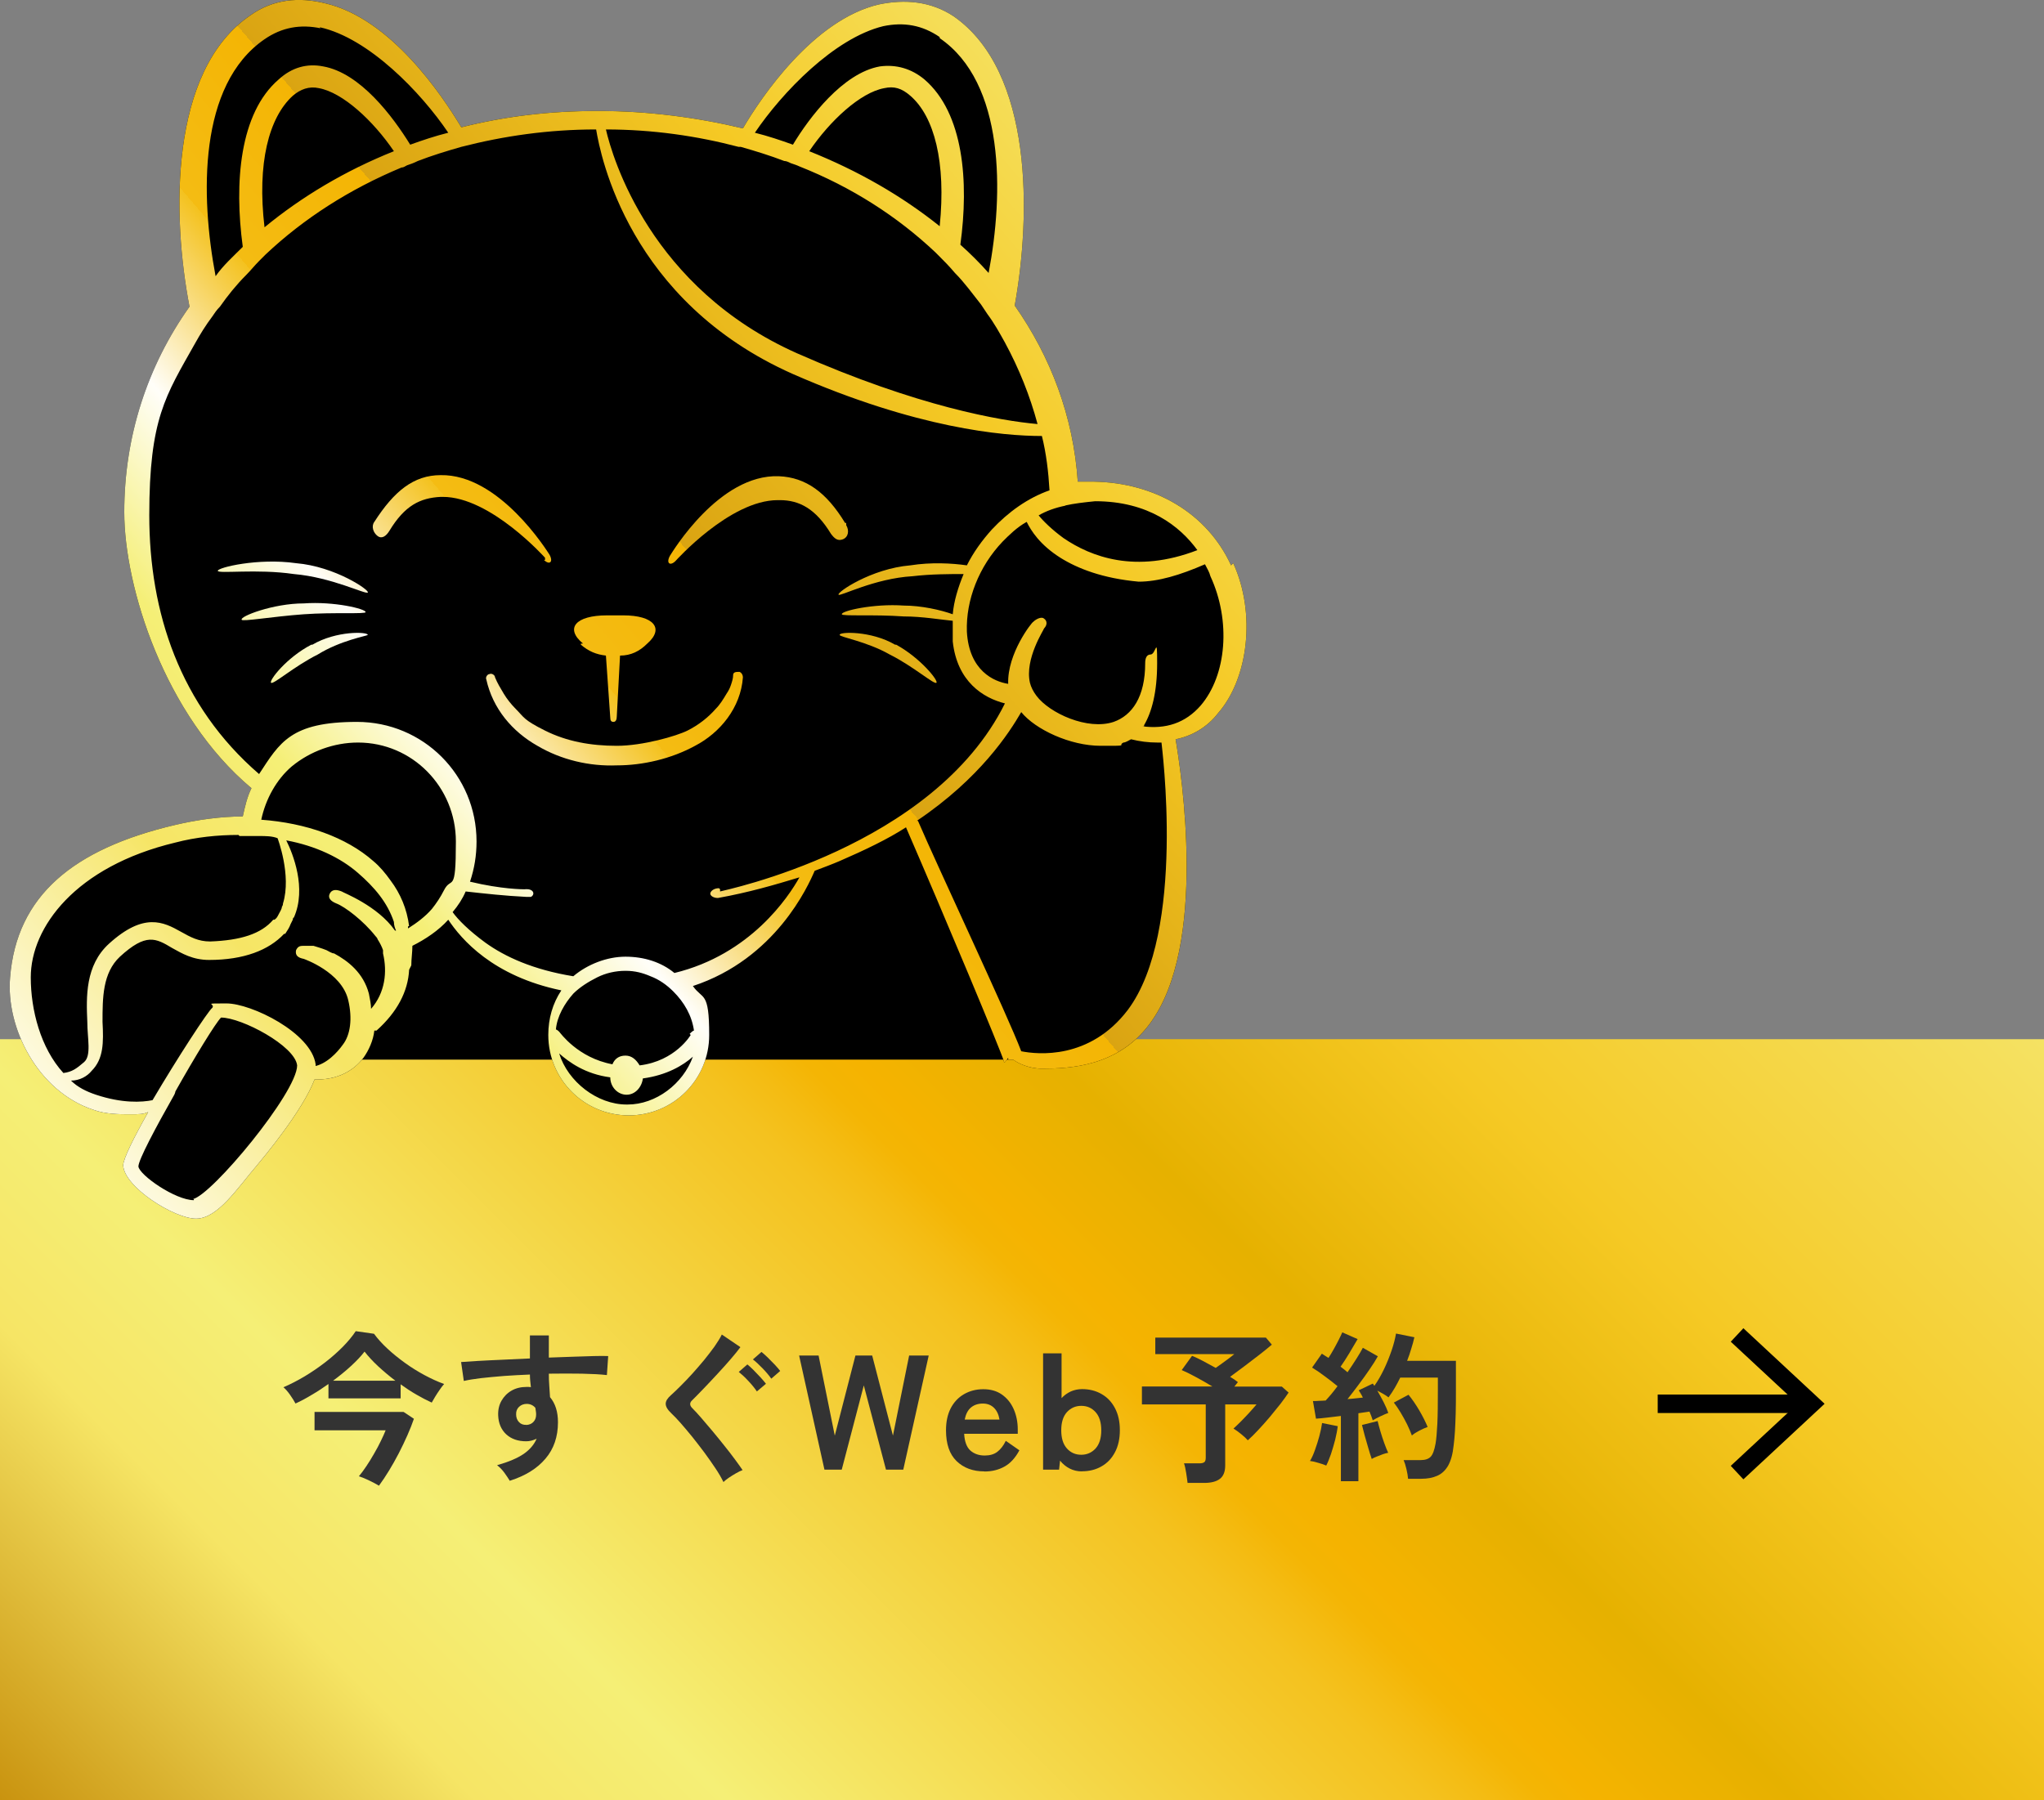 <?xml version="1.0" encoding="UTF-8"?><svg id="_レイヤー_2" xmlns="http://www.w3.org/2000/svg" xmlns:xlink="http://www.w3.org/1999/xlink" viewBox="0 0 188 165.6"><rect x="0" y="0" width="188" height="165.6" fill="#808080" stroke="none"/><defs><linearGradient id="_名称未設定グラデーション_12" x1="29.5" y1="195.1" x2="158.5" y2="66.1" gradientUnits="userSpaceOnUse"><stop offset="0" stop-color="#c9930f"/><stop offset=".17" stop-color="#f6e565"/><stop offset=".26" stop-color="#f5ef76"/><stop offset=".51" stop-color="#f4c21f"/><stop offset=".53" stop-color="#f4bc13"/><stop offset=".55" stop-color="#f4b504"/><stop offset=".57" stop-color="#f5b300"/><stop offset=".64" stop-color="#e6b100"/><stop offset=".78" stop-color="#f5c924"/><stop offset="1" stop-color="#f5e263"/></linearGradient><linearGradient id="_名称未設定グラデーション_10" x1="-13.06" y1="-944.8" x2="90.84" y2="-855.6" gradientTransform="translate(0 -856.97) scale(1 -1)" gradientUnits="userSpaceOnUse"><stop offset="0" stop-color="#fff"/><stop offset=".2" stop-color="#f6e565"/><stop offset=".3" stop-color="#f5ef76"/><stop offset=".4" stop-color="#fffef9"/><stop offset=".5" stop-color="#f4c21f"/><stop offset=".5" stop-color="#f4bc13"/><stop offset=".6" stop-color="#f4b504"/><stop offset=".6" stop-color="#f5b300"/><stop offset=".6" stop-color="#e6b100"/><stop offset=".6" stop-color="#daa412"/><stop offset=".8" stop-color="#f5c924"/><stop offset="1" stop-color="#f5e263"/></linearGradient><linearGradient id="_名称未設定グラデーション_10-2" x1="-8.76" y1="-950" x2="95.24" y2="-860.7" xlink:href="#_名称未設定グラデーション_10"/><linearGradient id="_名称未設定グラデーション_10-3" x1="-11.18" y1="-947.17" x2="92.82" y2="-857.87" xlink:href="#_名称未設定グラデーション_10"/><linearGradient id="_名称未設定グラデーション_10-4" x1="2.86" y1="-963.42" x2="106.76" y2="-874.22" xlink:href="#_名称未設定グラデーション_10"/><linearGradient id="_名称未設定グラデーション_10-5" x1="-8.49" y1="-950.26" x2="95.41" y2="-860.96" xlink:href="#_名称未設定グラデーション_10"/><linearGradient id="_名称未設定グラデーション_10-6" x1="3.11" y1="-963.76" x2="107.01" y2="-874.56" xlink:href="#_名称未設定グラデーション_10"/><linearGradient id="_名称未設定グラデーション_10-7" x1="13.63" y1="-975.98" x2="117.53" y2="-886.78" xlink:href="#_名称未設定グラデーション_10"/><linearGradient id="_名称未設定グラデーション_10-8" x1="4.42" y1="-965.37" x2="108.42" y2="-876.07" xlink:href="#_名称未設定グラデーション_10"/><linearGradient id="_名称未設定グラデーション_10-9" x1="-.02" y1="-960.13" x2="103.98" y2="-870.93" xlink:href="#_名称未設定グラデーション_10"/></defs><g id="_レイヤー_1-2"><path d="M17.24,109.9c-1.7,0-5-2.3-5.1-3.1,0-.6,1.6-3.6,3.3-6.6h0s.1-.2.1-.3h0c1.8-3.2,3.7-6.3,4.2-6.8,1.9,0,6.8,2.6,7,4.4h0c0,2.5-7.9,12-9.6,12.3h.1v.1Z" style="fill:none; stroke:#000; stroke-linecap:round; stroke-linejoin:round; stroke-width:10px;"/><path d="M57.04,101.1c-2.7,0-5.4-2.1-6.2-4.7.9.8,2.4,1.9,4.7,2.2,0,.9.7,1.6,1.5,1.6s1.4-.7,1.5-1.5c2.2-.3,3.7-1.2,4.6-2-.9,2.5-3.4,4.4-6,4.4h-.1Z" style="fill:none; stroke:#000; stroke-linecap:round; stroke-linejoin:round; stroke-width:10px;"/><rect y="95.6" width="188" height="70" style="fill:url(#_名称未設定グラデーション_12);"/><path d="M27.18,129.12c-.12-.23-.29-.5-.5-.8-.21-.3-.42-.54-.61-.7.63-.27,1.27-.6,1.93-.99.65-.39,1.28-.82,1.88-1.28.6-.46,1.15-.95,1.64-1.44.49-.5.89-.98,1.2-1.45l1.68.24c.34.46.75.92,1.24,1.37.49.46,1.03.89,1.61,1.31s1.18.79,1.79,1.12c.62.33,1.22.61,1.81.82-.12.13-.25.3-.4.52-.15.21-.29.43-.42.64-.13.21-.24.4-.32.55-.46-.21-.94-.46-1.42-.74-.49-.28-.97-.6-1.44-.94v1.29h-6.64v-1.32c-.51.36-1.02.7-1.54,1-.51.31-1.01.58-1.48.79ZM34.86,136.68c-.28-.17-.58-.33-.92-.49-.33-.16-.64-.29-.93-.38.21-.25.44-.56.68-.92.24-.36.48-.74.71-1.15.24-.41.45-.8.63-1.18.19-.38.33-.71.44-.98h-6.54v-1.69h8.19l.95.63c-.16.47-.36.98-.6,1.52-.24.54-.5,1.09-.79,1.65-.29.56-.59,1.09-.9,1.6-.31.51-.62.97-.92,1.38ZM30.62,127.02h5.75c-.57-.43-1.1-.88-1.59-1.33-.49-.46-.91-.91-1.25-1.35-.32.42-.74.86-1.25,1.33-.51.47-1.07.92-1.66,1.36Z" style="fill:#333;"/><path d="M46.89,136.23c-.12-.2-.28-.44-.48-.72-.2-.28-.43-.52-.69-.72,1.06-.3,1.88-.65,2.45-1.04.57-.4.96-.86,1.19-1.4-.32.16-.64.24-.96.24-.76,0-1.37-.21-1.84-.64-.46-.43-.71-1.01-.74-1.74-.02-.5.08-.95.3-1.34.22-.39.53-.71.93-.94.4-.23.86-.34,1.37-.34.08,0,.15,0,.21,0,.06,0,.12.01.2.02-.02-.18-.04-.37-.06-.56-.02-.19-.03-.39-.03-.6-.81.03-1.6.08-2.37.13-.77.06-1.48.13-2.12.2-.64.08-1.17.16-1.59.26l-.25-1.74c.36-.03.86-.06,1.51-.1.65-.04,1.39-.07,2.23-.11.83-.04,1.7-.08,2.59-.12v-2.12h1.74v2.04c.78-.03,1.53-.06,2.24-.08.71-.02,1.34-.04,1.9-.06.56-.01,1-.02,1.32,0l-.12,1.75c-.58-.07-1.35-.11-2.3-.13-.96-.02-1.97-.01-3.04,0,0,.36.01.73.04,1.1.02.37.05.72.07,1.06.49.58.73,1.35.73,2.31,0,1.33-.38,2.45-1.15,3.35-.77.91-1.86,1.58-3.25,2.02ZM48.41,131.09c.28-.02.5-.11.66-.29.16-.17.24-.39.24-.66,0-.09,0-.19-.02-.29-.01-.11-.03-.22-.05-.34-.21-.24-.48-.36-.79-.36-.28,0-.52.09-.71.27-.19.18-.28.41-.27.69,0,.29.09.53.26.71.17.19.4.27.68.26Z" style="fill:#333;"/><path d="M66.53,136.32c-.18-.37-.42-.79-.73-1.25-.31-.46-.64-.94-1.01-1.44s-.75-.98-1.12-1.45c-.38-.47-.74-.89-1.07-1.27s-.62-.67-.85-.89c-.35-.33-.52-.62-.52-.88s.17-.52.49-.8c.25-.22.54-.5.88-.84s.7-.71,1.07-1.12.73-.83,1.09-1.26c.35-.43.67-.85.96-1.25.28-.4.51-.77.67-1.1l1.71,1.16c-.22.3-.52.67-.9,1.11-.38.44-.79.9-1.23,1.37-.44.48-.86.92-1.27,1.35-.41.42-.75.78-1.04,1.06-.25.23-.24.48.03.74.22.22.49.51.81.88.32.37.66.77,1.03,1.21s.73.89,1.09,1.34c.36.45.69.87.98,1.27.29.4.53.72.7.98-.17.06-.37.16-.6.29-.23.13-.45.27-.66.41-.21.14-.38.28-.5.4ZM69.62,128.01c-.2-.3-.46-.62-.79-.97-.32-.35-.62-.62-.88-.83l.79-.69c.15.12.34.29.56.51s.44.45.65.68c.21.23.38.43.5.59l-.84.71ZM70.94,126.83c-.21-.3-.48-.62-.81-.96s-.62-.61-.88-.81l.79-.69c.15.12.34.29.56.5.22.22.44.44.66.67.21.23.38.42.5.58l-.82.71Z" style="fill:#333;"/><path d="M75.83,135.2l-2.33-10.5h1.79l1.49,7.37,1.9-7.37h1.54l1.91,7.37,1.49-7.37h1.8l-2.34,10.5h-1.59l-2.04-7.75-2.03,7.75h-1.59Z" style="fill:#333;"/><path d="M90.53,135.36c-1.05,0-1.9-.32-2.55-.95-.65-.63-.97-1.58-.97-2.83,0-.78.14-1.45.43-2.02.29-.56.7-1,1.22-1.3.52-.3,1.11-.46,1.78-.46s1.24.16,1.71.49c.47.33.83.77,1.08,1.33.25.56.38,1.19.38,1.89v.39h-4.93c.04.72.23,1.23.57,1.54.34.3.78.46,1.32.46.47,0,.86-.11,1.16-.34.3-.23.56-.56.78-1.01l1.25.87c-.37.69-.82,1.19-1.36,1.49-.53.3-1.15.46-1.85.46ZM88.74,130.59h3.19c-.08-.47-.25-.83-.52-1.09-.26-.25-.6-.38-1.01-.38-.44,0-.8.12-1.09.36-.29.24-.48.61-.58,1.11Z" style="fill:#333;"/><path d="M99.51,135.36c-.41,0-.79-.09-1.12-.26-.34-.17-.64-.42-.89-.73l-.09.83h-1.47v-10.7h1.7v4.12c.24-.26.52-.46.84-.61.32-.14.67-.22,1.04-.22.67,0,1.27.15,1.79.45.53.3.94.73,1.24,1.3.3.56.45,1.24.45,2.03s-.15,1.47-.45,2.03c-.3.57-.71,1-1.24,1.3-.52.3-1.12.45-1.79.45ZM99.45,133.83c.53,0,.97-.2,1.32-.58.35-.39.52-.95.52-1.67s-.17-1.28-.52-1.67c-.35-.39-.79-.58-1.32-.58s-.97.2-1.32.58c-.35.39-.52.95-.52,1.67s.17,1.28.52,1.67c.35.39.79.58,1.32.58Z" style="fill:#333;"/><path d="M109.23,136.43c-.03-.25-.07-.56-.13-.93s-.12-.67-.2-.88h1.42c.21,0,.36-.04.45-.11.09-.07.13-.21.13-.41v-4.9h-5.87v-1.65h6.48c-.49-.3-1-.59-1.52-.87-.52-.28-.96-.5-1.3-.64l.95-1.31c.28.11.62.27,1,.47s.79.42,1.18.64c.18-.13.38-.27.6-.43.22-.16.43-.32.64-.47.2-.16.36-.28.47-.37h-7.27v-1.52h10.17l.55.65c-.29.25-.66.55-1.12.91-.46.36-.92.71-1.4,1.07-.48.36-.92.69-1.32.98.27.16.51.32.72.49l-.33.41h4.37l.62.55c-.19.29-.44.63-.74,1.03-.31.39-.64.8-.99,1.22-.36.42-.71.82-1.06,1.19-.35.38-.67.69-.96.95-.14-.16-.34-.35-.6-.56-.26-.21-.5-.39-.72-.52.21-.19.45-.42.71-.68.26-.26.52-.54.77-.81.25-.28.47-.52.64-.73h-2.88v5.62c0,.56-.16.97-.48,1.22-.32.25-.8.38-1.46.38h-1.53Z" style="fill:#333;"/><path d="M121.98,134.82c-.19-.08-.44-.17-.74-.25-.3-.09-.55-.15-.75-.17.16-.27.32-.61.46-1.02.15-.41.28-.83.4-1.27.12-.44.2-.84.25-1.2l1.44.29c-.04.36-.12.77-.23,1.23-.12.46-.25.9-.39,1.33-.15.42-.29.78-.44,1.07ZM123.33,136.29v-6.03c-.43.05-.84.1-1.25.15-.4.05-.75.08-1.04.1l-.28-1.62c.16,0,.34,0,.54-.02.2,0,.41-.02.63-.03.16-.17.33-.37.52-.59.19-.23.38-.47.57-.73-.33-.27-.71-.57-1.13-.88-.42-.32-.83-.6-1.21-.83l.9-1.28c.09.06.19.12.29.19.1.07.21.13.32.2.15-.23.31-.49.47-.78s.32-.58.46-.86c.14-.29.26-.52.34-.71l1.41.62c-.24.42-.5.86-.78,1.32-.28.46-.54.87-.79,1.22.12.09.23.18.34.26.11.09.21.17.3.25.3-.44.58-.86.83-1.26.25-.4.45-.73.58-.99l1.38.78c-.2.36-.46.77-.77,1.22-.31.46-.65.92-1,1.39-.35.47-.69.92-1.02,1.33.26-.02.51-.04.75-.07.24-.02.46-.05.66-.07-.06-.13-.12-.25-.19-.36-.07-.11-.13-.21-.19-.31l1.3-.62s.04.08.07.11c.02.03.05.06.07.1.32-.45.61-.96.88-1.52.27-.56.5-1.14.7-1.72.2-.58.33-1.1.41-1.57l1.69.34c-.08.34-.17.7-.29,1.06-.11.37-.23.74-.38,1.11h4.49v2.59c0,.87,0,1.62-.02,2.25s-.04,1.18-.07,1.65c-.03.47-.07.91-.12,1.3-.08.78-.25,1.39-.5,1.84-.25.44-.59.76-1,.94-.42.19-.91.28-1.49.28h-1.2c-.02-.25-.07-.55-.15-.89-.08-.35-.17-.62-.26-.83h1.58c.4,0,.7-.1.9-.3s.35-.61.46-1.23c.07-.41.12-1.01.16-1.79s.05-1.86.05-3.22v-1.05h-3.46c-.16.33-.33.65-.51.96-.18.31-.37.59-.57.86-.13-.1-.29-.21-.48-.32-.19-.11-.38-.21-.55-.3.2.34.39.7.58,1.06.19.37.33.7.43.99-.19.07-.43.17-.72.31s-.53.26-.71.37c-.04-.11-.08-.23-.13-.38-.05-.14-.11-.28-.17-.42-.15.02-.31.04-.48.07-.17.03-.35.05-.54.08v6.25h-1.63ZM126.17,134.22c-.09-.26-.2-.59-.31-.98-.12-.39-.23-.79-.34-1.18-.1-.4-.19-.72-.25-.97l1.44-.36c.06.25.14.56.25.93s.23.74.36,1.1.25.66.36.89c-.13.02-.29.06-.49.13-.19.07-.38.14-.57.22-.19.07-.34.15-.46.22ZM129.86,132.06c-.11-.31-.26-.65-.44-1.03-.19-.38-.39-.74-.6-1.09-.21-.35-.42-.66-.62-.91l1.35-.72c.33.4.66.88.98,1.42.32.55.58,1.06.78,1.54-.22.08-.47.19-.76.34-.29.15-.51.29-.68.44Z" style="fill:#333;"/><rect x="25.48" y="72.48" width="68" height="25"/><path d="M113.23,52.01c-2.2-4.8-7-7.6-12.6-7.7h-1.5c-.4-6-2.5-11.5-5.8-16.2,1.5-8.3,1.7-21.5-5.6-26.6-2.1-1.4-4.5-1.6-6.9-1.1-6,1.4-10.8,8.5-12.5,11.4-4.2-1-8.7-1.6-13.3-1.6s-8.6.5-12.6,1.5c-1.8-3-6.5-10-12.5-11.4-2.4-.6-4.8-.4-6.9,1.1-7.5,5.1-7.2,18.5-5.6,26.8-3.9,5.5-6,12-6,18.9s3.7,18.7,11.7,25.4c-.4.8-.6,1.7-.8,2.6-2,0-4.2.3-6.3.8-9.3,2.2-14.5,6.5-15.1,14-.4,4.6,2.5,10.5,7.7,12.2,1.1.4,2.4.4,3.3.4s1.2,0,1.7-.2c-1.3,2.3-2.3,4.3-2.3,4.9.1,2,4.7,4.9,6.7,4.9s3.8-2.8,5.6-4.9c.5-.6,4.2-5,5.3-7.9h.2c2.4,0,3.7-1.2,4.3-2,.5-.7.9-1.6,1-2.5h.2c1.9-1.7,2.9-3.6,3-5.6,0,0,.1-.2.2-.4,0-.6.1-1.2.1-1.8,1.2-.6,2.4-1.4,3.3-2.4,1.2,1.8,4.1,5.2,10.4,6.5-.8,1.2-1.2,2.6-1.2,4.1,0,4.1,3.3,7.4,7.4,7.4s7.4-3.3,7.4-7.4-.6-3.2-1.5-4.5c7.6-2.5,10.6-9.2,11.2-10.6h0c.8-.3,1.6-.6,2.3-.9h0c2.3-1,4.4-2,6.1-3.1,3.6,8.3,8.7,20.5,9,21.5,0,.3.2,0,.4-.3v.2h.5c.4.3,1.4.8,2.6.8,2.6,0,7-.2,9.9-4.1,5.4-7.2,2.9-23.2,2.4-26.2,1.5-.3,2.9-1.1,3.9-2.4,2.8-3.2,3.5-9.2,1.4-13.8h0l-.2.2h0Z"/><path d="M27.23,51.81c-3.5-.5-7.2.4-7.2.7s3.6-.2,7,.3c3.5.3,6.6,1.9,6.8,1.7.2-.2-3-2.4-6.6-2.7h0Z" style="fill:url(#_名称未設定グラデーション_10);"/><path d="M28.63,59.31c-2.3,1.2-3.9,3.3-3.7,3.5.2.2,2.1-1.5,4.3-2.6,2.1-1.3,4.5-1.7,4.6-1.8,0-.3-2.9-.4-5.1.9h-.1Z" style="fill:url(#_名称未設定グラデーション_10-2);"/><path d="M33.63,56.31c0-.3-2.9-1-5.7-.8-2.8,0-5.9,1.2-5.7,1.5,0,.2,2.9-.3,5.7-.5,2.8-.2,5.7,0,5.7-.2Z" style="fill:url(#_名称未設定グラデーション_10-3);"/><path d="M53.43,59.31c.7.6,1.4.9,2.3,1l.4,5.7c0,.3.1.4.3.4s.3-.2.3-.5l.3-5.6c1,0,1.8-.4,2.5-1.1,1.6-1.4.6-2.6-2.2-2.6h-1.5c-2.9,0-3.9,1.2-2.2,2.6h-.2v.1Z" style="fill:url(#_名称未設定グラデーション_10-4);"/><path d="M50.03,51.51c.5.5.9.2.5-.5-.2-.3-4.6-7.4-10-7.3h0c-2.5,0-4.3,1.5-6.1,4.3-.3.4-.1,1,.3,1.3s.8,0,1.1-.5c1.4-2.3,2.8-3,4.7-3.1h.2c4.4,0,9.4,5.6,9.4,5.6h0v.2h-.1Z" style="fill:url(#_名称未設定グラデーション_10-5);"/><path d="M77.73,48.11c-1.7-2.8-3.6-4.2-6.1-4.3h0c-5.5-.2-9.8,7-10,7.3-.4.7,0,1,.5.5,0,0,5-5.6,9.4-5.6h.2c1.8,0,3.3.8,4.7,3.1.3.4.6.7,1.1.5s.6-.8.3-1.3h0v-.2h-.1Z" style="fill:url(#_名称未設定グラデーション_10-6);"/><path d="M82.33,59.31c-2.2-1.3-5.2-1.2-5.1-.9,0,.2,2.5.6,4.6,1.8,2.2,1.1,4.1,2.8,4.3,2.6.2-.2-1.5-2.3-3.7-3.5h-.1Z" style="fill:url(#_名称未設定グラデーション_10-7);"/><path d="M67.93,61.81c-.2,0-.5,0-.5.3h0c0,.3-.1.6-.2.9s-.2.5-.4.8c-.3.5-.6,1-1,1.4-.7.8-1.6,1.5-2.6,2s-4.1,1.4-6.5,1.4-4.6-.4-6.6-1.4-1.9-1.2-2.7-2c-.4-.4-.8-.9-1.1-1.4-.3-.5-.6-1-.8-1.5h0c0-.2-.3-.4-.5-.3-.2,0-.4.3-.3.5.6,2.7,2.4,4.8,4.7,6.1,2.2,1.3,4.8,1.9,7.3,1.8,2.4,0,5-.6,7.2-1.8,2.3-1.2,4.2-3.5,4.4-6.3,0-.2-.1-.4-.3-.5h-.1Z" style="fill:url(#_名称未設定グラデーション_10-8);"/><path d="M113.23,52.01c-2.2-4.8-7-7.6-12.6-7.7h-1.5c-.4-6-2.5-11.5-5.8-16.2,1.5-8.3,1.7-21.5-5.6-26.6-2.1-1.4-4.5-1.6-6.9-1.1-6,1.4-10.8,8.5-12.5,11.4-4.2-1-8.7-1.6-13.3-1.6s-8.6.5-12.6,1.5c-1.8-3-6.5-10-12.5-11.4-2.4-.6-4.8-.4-6.9,1.1-7.5,5.1-7.2,18.5-5.6,26.8-3.9,5.5-6,12-6,18.9s3.7,18.7,11.7,25.4c-.4.8-.6,1.7-.8,2.6-2,0-4.2.3-6.3.8-9.3,2.2-14.5,6.5-15.1,14-.4,4.6,2.5,10.5,7.7,12.2,1.1.4,2.4.4,3.3.4s1.2,0,1.7-.2c-1.3,2.3-2.3,4.3-2.3,4.9.1,2,4.7,4.9,6.7,4.9s3.8-2.8,5.6-4.9c.5-.6,4.2-5,5.3-7.9h.2c2.4,0,3.7-1.2,4.3-2,.5-.7.9-1.6,1-2.5h.2c1.9-1.7,2.9-3.6,3-5.6,0,0,.1-.2.2-.4,0-.6.1-1.2.1-1.8,1.2-.6,2.4-1.4,3.3-2.4,1.2,1.8,4.1,5.2,10.4,6.5-.8,1.2-1.2,2.6-1.2,4.1,0,4.1,3.3,7.4,7.4,7.4s7.4-3.3,7.4-7.4-.6-3.2-1.5-4.5c7.6-2.5,10.6-9.2,11.2-10.6h0c.8-.3,1.6-.6,2.3-.9h0c2.3-1,4.4-2,6.1-3.1,3.6,8.3,8.7,20.5,9,21.5,0,.3.2,0,.4-.3v.2h.5c.4.3,1.4.8,2.6.8,2.6,0,7-.2,9.9-4.1,5.4-7.2,2.9-23.2,2.4-26.2,1.5-.3,2.9-1.1,3.9-2.4,2.8-3.2,3.5-9.2,1.4-13.8h0l-.2.2h0ZM105.23,66.71c.7-1.2,1.2-3,1.2-5.7s-.1-.8-.6-.8h0c-.4,0-.5.4-.5.8,0,3.1-1.2,4.8-2.9,5.4-2.4.8-5.9-.8-7.1-2.4-.3-.4-.5-.8-.6-1.2h0c-.5-2.2,1.3-4.9,1.3-5,.3-.3.3-.7,0-.9-.2-.2-.7,0-1,.3-.1,0-2.4,2.9-2.3,5.7-1.3-.2-3.6-1.2-3.8-4.8-.1-2.9,1.1-6,3.3-8.3.6-.6,1.3-1.3,2.2-1.8.4.8,1.2,2.1,3.1,3.3,1.6,1,3.9,1.9,7.2,2.2,1.8,0,3.8-.6,6.1-1.6.2.4.4.7.5,1.1,1.9,4.1,1.5,9.1-.9,11.9-1.4,1.6-3.2,2.2-5.4,1.9h.2v-.1ZM86.43,3.51c6,4.1,5.9,14.3,4.5,21.6-.8-.9-1.7-1.8-2.6-2.6.8-5.8.3-12.1-3.3-15.2-1.2-1-2.6-1.4-4.1-1.2-3.4.6-6.5,4.7-8,7.2-1.1-.4-2.3-.8-3.5-1.1,2.5-3.7,7.3-8.7,11.8-9.8,1.9-.4,3.6-.1,5.2,1h0v.1ZM86.43,20.81c-3.5-2.8-7.5-5.1-12-6.9,1.9-2.8,4.7-5.4,6.9-5.8.9-.2,1.6,0,2.4.7,2.2,1.9,3.3,6.1,2.7,12h0ZM68.13,13.51c1.4.4,2.7.8,4,1.3.2,0,.4.1.6.2.3.1.6.2.8.3,4.8,1.9,9,4.6,12.5,7.9.1.1.2.2.3.3.5.5,1,1,1.5,1.6.9.9,1.6,1.9,2.4,2.9.2.3.4.6.6.9.6.8,1.1,1.7,1.6,2.6,1.3,2.4,2.3,4.9,3,7.5-3.4-.3-11-1.6-22.1-6.5-13.5-6-17-18-17.6-20.6,4.3,0,8.4.6,12.2,1.6h.2ZM97.93,46.51c.9-.2,1.8-.3,2.8-.4,4.9,0,7.8,2.3,9.4,4.5-5.7,2.2-9.8.6-12.3-1.1-1.1-.8-1.9-1.6-2.3-2.1.7-.4,1.5-.7,2.5-.9h-.1ZM29.43,2.51c4.5,1,9.3,6,11.8,9.7-1.2.3-2.4.7-3.5,1.1-1.6-2.6-4.6-6.6-8-7.2-1.5-.3-2.9.1-4.1,1.2-3.6,3.1-4.1,9.5-3.3,15.4-.9.9-1.8,1.7-2.5,2.7-1.4-7.4-1.6-17.6,4.5-21.8,1.6-1.1,3.3-1.4,5.2-1h-.1v-.1ZM26.93,8.81c.7-.6,1.5-.9,2.4-.7,2.2.4,5,3,6.9,5.8-4.5,1.8-8.5,4.2-11.9,7-.7-5.9.4-10.1,2.6-12.1h0ZM29.03,98.31v-.4c-.4-2.9-5.9-5.6-8.2-5.6s-1,0-1.3.4c-.4.3-3.2,4.6-5.5,8.5-1,.2-2.8.3-5.2-.5-.9-.3-1.7-.7-2.3-1.3.8,0,1.5-.4,1.9-.9,1.1-1.1,1.1-2.6,1-4.5,0-2.2,0-4.5,1.6-6,2.4-2.2,3.3-1.7,4.8-.8.9.5,1.9,1.1,3.4,1.1,3.2,0,5.5-.9,6.9-2.4h.1c.2-.3.4-.6.5-.9,0,0,.1-.2.2-.4,0,0,0-.2.1-.2,1.2-2.7-.1-5.9-.7-7.1,2.7.5,5,1.6,6.6,3,1.5,1.3,2.7,2.7,3.3,4.5,0,.3.1.6.2.8h-.1c-1.6-2.3-4.8-3.5-4.9-3.6-.5-.2-.9-.2-1.1.2s.1.7.6.9c.8.3,2.5,1.6,3.6,3,0,0,.2.2.2.3.2.3.4.7.5,1h0v.3c.4,1.7.2,3.6-1.1,5.1,0-.4-.1-.9-.2-1.4-.5-1.9-1.9-3-3.2-3.7-.2,0-.5-.2-.7-.3h0c-.5-.2-.9-.3-1.2-.4h-.8c-.4,0-.6,0-.8.4-.1.5.2.7.7.8,0,0,3.5,1.2,4.1,3.8.4,1.7.2,3.2-.5,4.1-.5.7-1.5,1.8-2.7,2h0l.2.3v-.1ZM17.83,110.41c-1.7,0-5-2.3-5.1-3.1,0-.6,1.6-3.6,3.3-6.6h0s.1-.2.1-.3h0c1.8-3.2,3.7-6.3,4.2-6.8,1.9,0,6.8,2.6,7,4.4h0c0,2.5-7.9,12-9.6,12.3h.1v.1ZM37.63,85.21c-.2-1.6-.8-3-1.7-4.2h0c-.5-.7-1-1.3-1.6-1.8-2.5-2.2-6.2-3.5-10.3-3.8.4-1.9,1.4-3.7,2.8-4.9h0c1.7-1.4,3.9-2.2,6.1-2.2,5,0,9,4.1,9,9.1s-.4,3.1-1.1,4.5c-.3.6-.7,1.2-1.1,1.7h0c-.6.7-1.4,1.3-2.2,1.8h0v-.2h.1ZM22.03,76.91h1.8c.6,0,1.2,0,1.7.2h0s1.3,3.4.5,6c0,0,0,.2-.1.3,0,.2-.2.5-.3.7-.1.2-.2.4-.4.5h-.1c-1.1,1.3-3,1.9-5.8,2-1.1,0-1.8-.4-2.7-.9-1.6-.9-3.4-1.8-6.6,1.1-2.2,2-2.1,4.9-2,7.2,0,1.5.4,3.1-.3,3.7s-1.1.9-1.9,1c-2.1-2.3-3-5.8-3-8.8,0-4.6,4.1-10.2,13.3-12.4,1.9-.5,3.9-.7,5.8-.7h0l.1.1ZM57.63,101.61c-2.7,0-5.4-2.1-6.2-4.7.9.8,2.4,1.9,4.7,2.2,0,.9.7,1.6,1.5,1.6s1.4-.7,1.5-1.5c2.2-.3,3.7-1.2,4.6-2-.9,2.5-3.4,4.4-6,4.4h-.1ZM63.53,95.21s-1.4,2.4-4.7,2.8c-.3-.5-.7-.9-1.3-.9s-1,.3-1.2.8c-3.2-.6-4.8-2.9-4.9-3,0,0-.2-.2-.3-.2.1-1.2.8-2.4,1.6-3.3.6-.6,1.4-1.1,2.2-1.5h0c.8-.4,1.7-.6,2.6-.6s1.6.2,2.3.5h0c.8.3,1.5.8,2.1,1.4,1,1,1.7,2.2,1.9,3.6-.1,0-.3.2-.4.3h0l.1.1ZM66.13,81.71c-.5,0-.8.3-.8.5s.3.4.7.4c2.8-.5,5.2-1.2,7.5-1.9-1,1.8-4.5,7.1-11.5,8.8-1.2-1-2.8-1.5-4.5-1.5s-3.5.7-4.8,1.8c-3.7-.6-6.3-1.8-8.1-3.1-1.5-1.1-2.5-2.1-3-2.8.5-.6.9-1.2,1.2-1.9,1.8.2,3.6.4,5.6.5h.4c.4-.2.3-.8-.6-.7-.1,0-2.1,0-5-.7.4-1.2.6-2.4.6-3.7,0-6.1-4.9-11-11-11s-7.1,1.9-9,4.8c-7.3-6.3-10.1-14.9-10.1-23.8s1.5-11,4.2-15.8c.5-.9,1-1.7,1.6-2.5.2-.3.4-.6.7-.9.7-1,1.5-2,2.4-2.9.4-.4.8-.9,1.2-1.3.2-.2.4-.4.6-.6,3.5-3.3,7.7-6,12.5-8,.2,0,.3-.1.5-.2h0c.3-.1.6-.2,1-.4,1.3-.5,2.6-.9,4-1.3,3.9-1,8-1.6,12.4-1.6.4,2.4,3,15.8,18.1,22.5,11.4,5,19.3,5.7,22.9,5.7.4,1.6.6,3.3.7,5-2,.7-3.8,2-5.3,3.6-.9,1-1.7,2.1-2.3,3.3-1.4-.2-3.3-.3-5.2,0-3.6.3-6.8,2.5-6.6,2.7.1.2,3.3-1.5,6.8-1.7,1.7-.2,3.4-.2,4.7-.2-.5,1.2-.9,2.5-1,3.7-1.1-.4-2.9-.8-4.5-.8-2.8-.2-5.8.5-5.7.8,0,.2,2.9,0,5.7.2,1.7,0,3.4.3,4.5.4v.7h0v1.2c.4,3.7,2.8,5.2,4.8,5.7-6.6,13.3-25.9,17.2-26.2,17.3h0v-.2l-.1-.1ZM84.33,75.51c5.8-3.9,8.5-8.1,9.6-10,1.3,1.6,4.5,3.1,7.3,3.1s1.5,0,2.1-.3c.2,0,.5-.2.7-.3h0c.8.2,1.6.3,2.4.3s.3,0,.4,0h0c0,.2,2.3,17.4-3.1,24.6-3.5,4.6-8.3,4.1-9.8,3.8-1.2-3.2-7.7-17-9.5-21.2h-.1Z" style="fill:url(#_名称未設定グラデーション_10-9);"/><rect x="152.47" y="128.29" width="13.51" height="1.7"/><polygon points="160.35 136.09 159.19 134.85 165.33 129.14 159.19 123.43 160.35 122.19 167.82 129.14 160.35 136.09"/></g></svg>